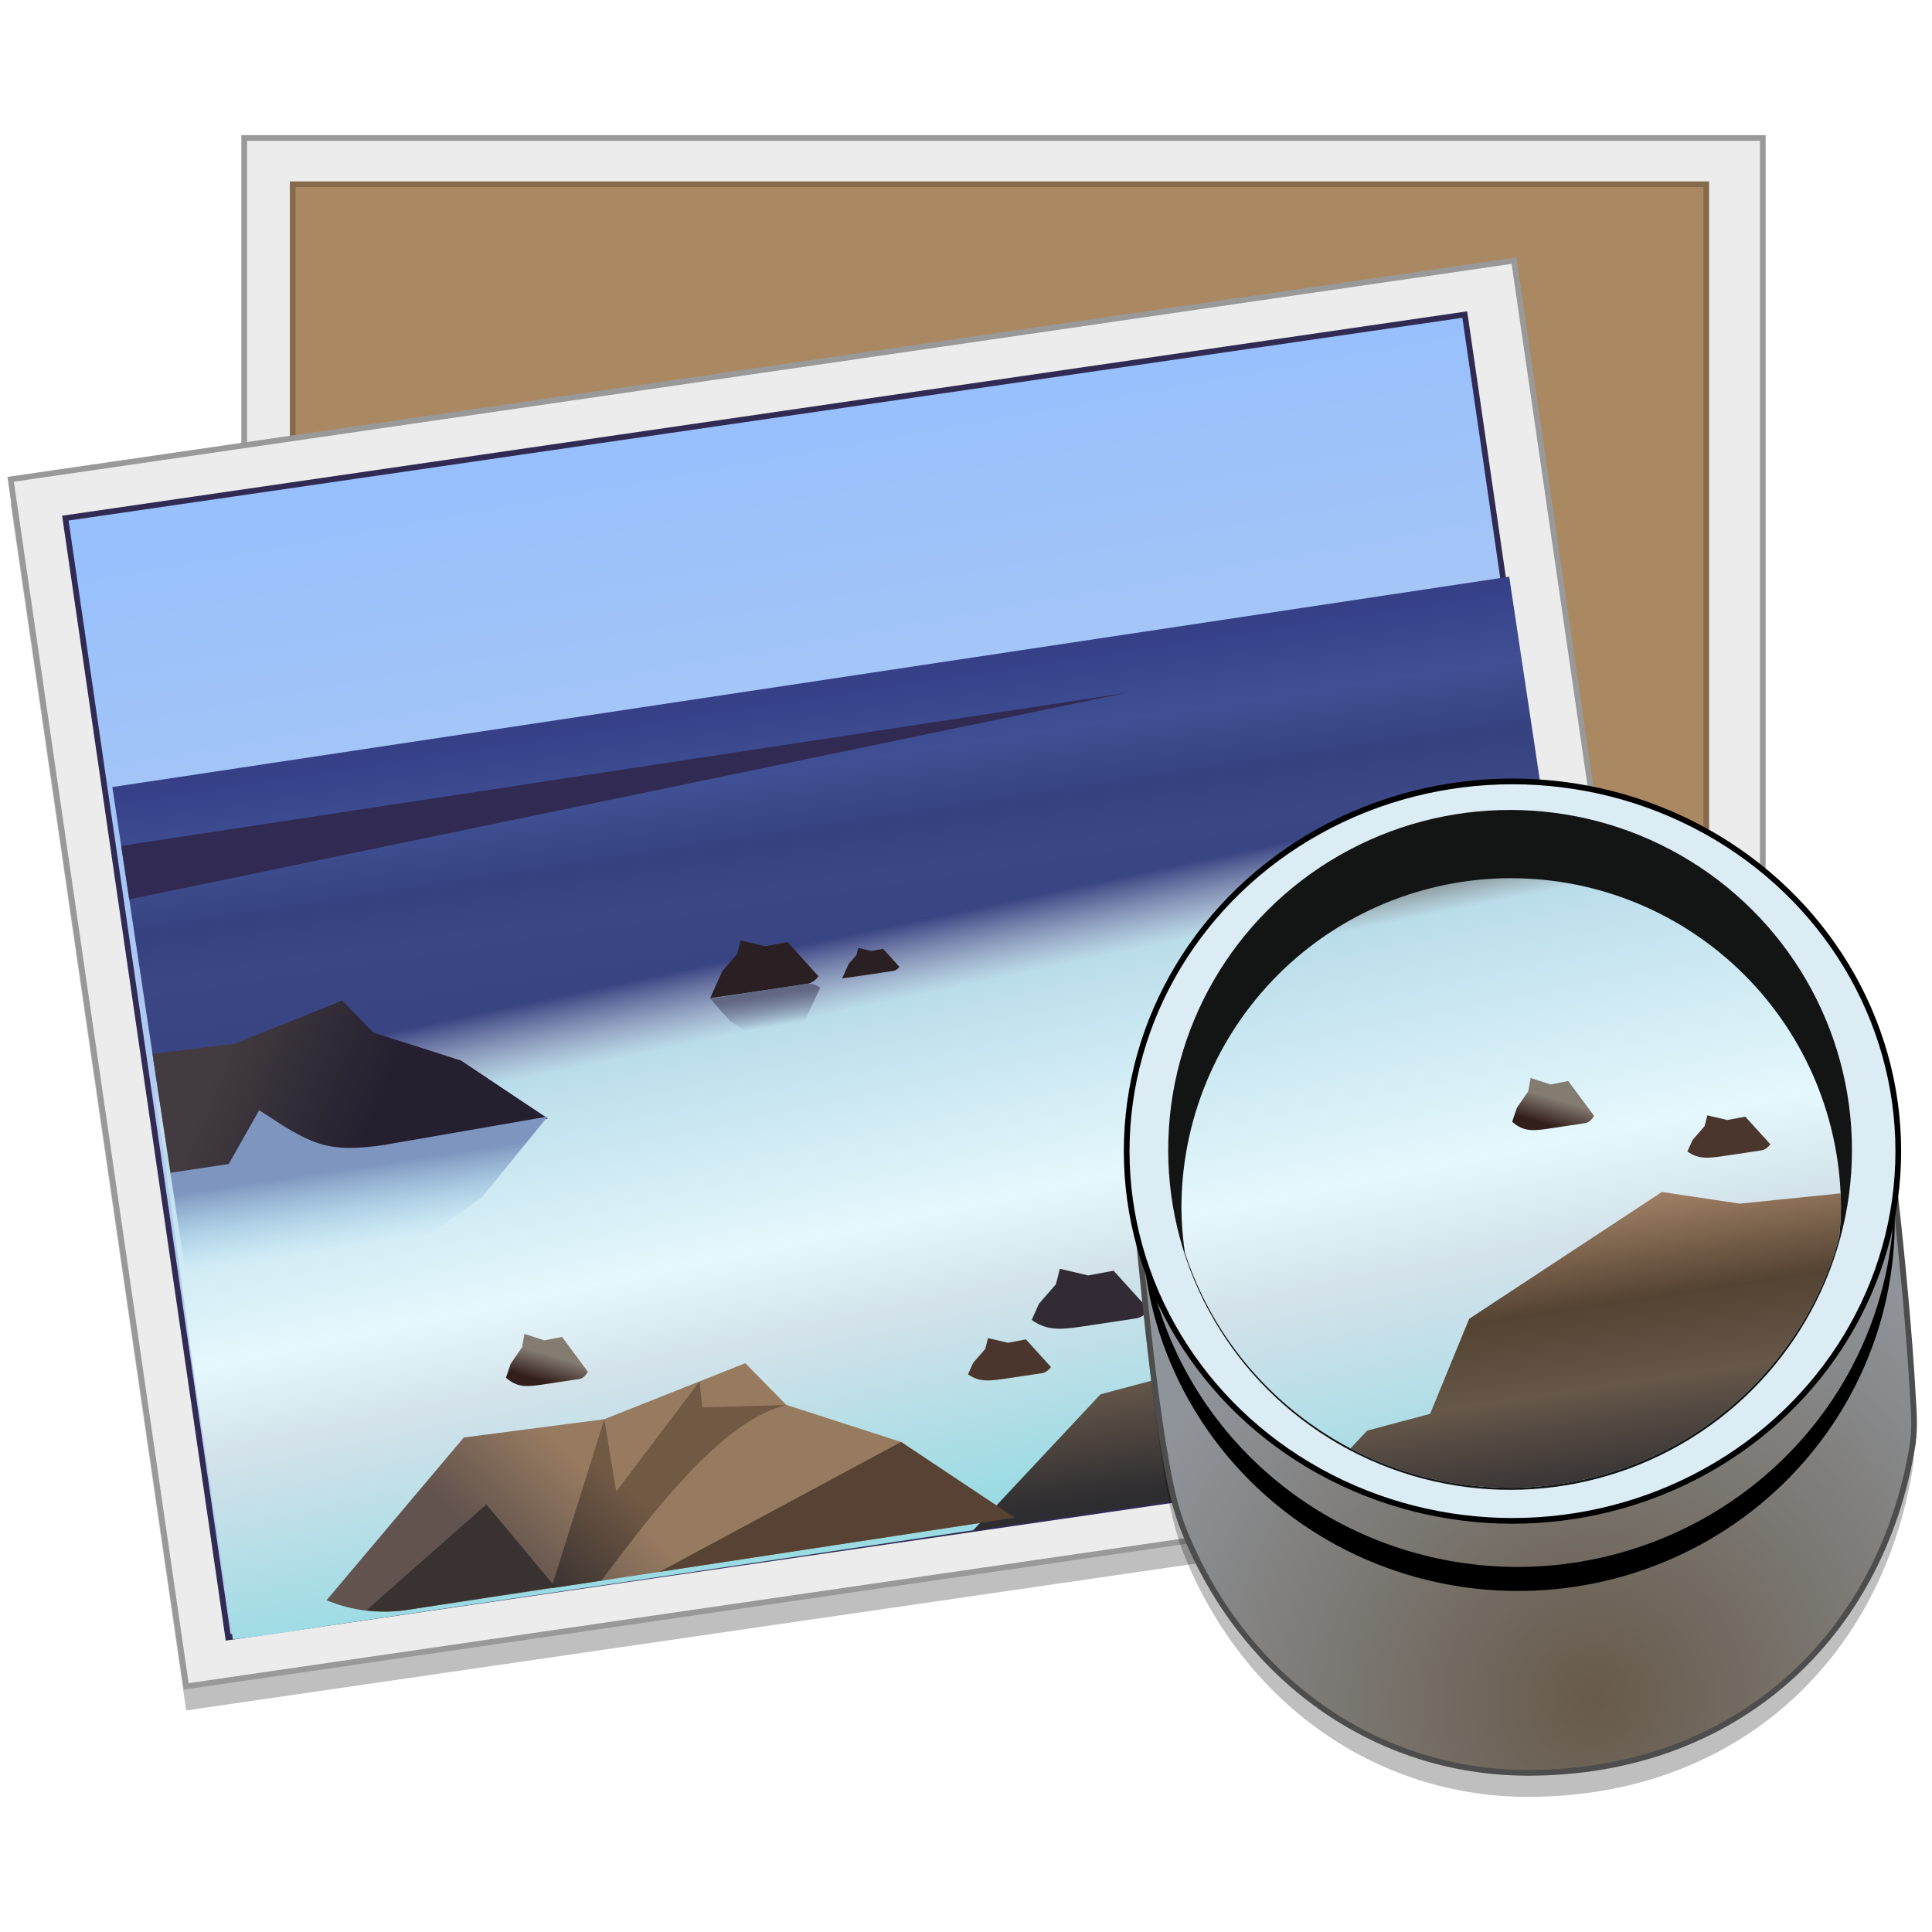 <?xml version="1.0" encoding="UTF-8" standalone="no"?>
<!-- Created with Inkscape (http://www.inkscape.org/) -->

<svg
   xmlns:dc="http://purl.org/dc/elements/1.1/"
   xmlns:cc="http://creativecommons.org/ns#"
   xmlns:rdf="http://www.w3.org/1999/02/22-rdf-syntax-ns#"
   xmlns:svg="http://www.w3.org/2000/svg"
   xmlns="http://www.w3.org/2000/svg"
   xmlns:xlink="http://www.w3.org/1999/xlink"
   xmlns:sodipodi="http://sodipodi.sourceforge.net/DTD/sodipodi-0.dtd"
   xmlns:inkscape="http://www.inkscape.org/namespaces/inkscape"
   width="128"
   height="128"
   viewBox="0 0 33.867 33.867"
   version="1.1"
   id="svg8"
   inkscape:version="0.92.2 5c3e80d, 2017-08-06"
   sodipodi:docname="multimedia-photo-viewer.svg">
  <defs
     id="defs2">
    <linearGradient
       id="linearGradient3703"
       inkscape:collect="always">
      <stop
         id="stop3693"
         offset="0"
         style="stop-color:#9adbe4;stop-opacity:1" />
      <stop
         style="stop-color:#d3e2ea;stop-opacity:1"
         offset="0.345"
         id="stop3695" />
      <stop
         style="stop-color:#e5f8fd;stop-opacity:1"
         offset="0.501"
         id="stop3697" />
      <stop
         style="stop-color:#baddea;stop-opacity:1"
         offset="0.881"
         id="stop3699" />
      <stop
         id="stop3701"
         offset="1"
         style="stop-color:#ffffff;stop-opacity:0" />
    </linearGradient>
    <linearGradient
       inkscape:collect="always"
       id="linearGradient1025">
      <stop
         style="stop-color:#97c0fd;stop-opacity:1"
         offset="0"
         id="stop1021" />
      <stop
         style="stop-color:#b3cbef;stop-opacity:1"
         offset="1"
         id="stop1023" />
    </linearGradient>
    <linearGradient
       inkscape:collect="always"
       id="linearGradient943">
      <stop
         style="stop-color:#675a4a;stop-opacity:1"
         offset="0"
         id="stop939" />
      <stop
         style="stop-color:#8f949a;stop-opacity:1"
         offset="1"
         id="stop941" />
    </linearGradient>
    <radialGradient
       inkscape:collect="always"
       xlink:href="#linearGradient943"
       id="radialGradient953"
       cx="1410.499"
       cy="568.862"
       fx="1410.499"
       fy="568.862"
       r="127.145"
       gradientTransform="matrix(0.047,-0.052,0.051,0.046,-67.368,340.086)"
       gradientUnits="userSpaceOnUse" />
    <linearGradient
       inkscape:collect="always"
       xlink:href="#linearGradient1025"
       id="linearGradient1029"
       x1="-27.673"
       y1="60.189"
       x2="-26"
       y2="111.51"
       gradientUnits="userSpaceOnUse"
       gradientTransform="matrix(0.199,0,0,0.199,-23.349,257.75)" />
    <linearGradient
       y2="1003.06"
       x2="49.5"
       y1="1023.032"
       x1="49.5"
       gradientTransform="matrix(0.403,-0.061,0.071,0.471,-76.244,-194.446)"
       gradientUnits="userSpaceOnUse"
       id="linearGradient4526"
       xlink:href="#linearGradient3421"
       inkscape:collect="always" />
    <linearGradient
       id="linearGradient3421"
       inkscape:collect="always">
      <stop
         id="stop3423"
         offset="0"
         style="stop-color:#313d7a;stop-opacity:1" />
      <stop
         style="stop-color:#3b4685;stop-opacity:1"
         offset="0.646"
         id="stop3436" />
      <stop
         style="stop-color:#364280;stop-opacity:1"
         offset="0.734"
         id="stop3439" />
      <stop
         style="stop-color:#405094;stop-opacity:1"
         offset="0.855"
         id="stop3445" />
      <stop
         id="stop3447"
         offset="1"
         style="stop-color:#354087;stop-opacity:1" />
    </linearGradient>
    <linearGradient
       y2="1014.742"
       x2="48.601"
       y1="1034.112"
       x1="49.5"
       gradientTransform="matrix(1.18,0,0,1.308,-8.656,-313.418)"
       gradientUnits="userSpaceOnUse"
       id="linearGradient4524"
       xlink:href="#linearGradient3544"
       inkscape:collect="always" />
    <linearGradient
       inkscape:collect="always"
       id="linearGradient3544">
      <stop
         style="stop-color:#9adbe4;stop-opacity:1"
         offset="0"
         id="stop3546" />
      <stop
         id="stop3548"
         offset="0.345"
         style="stop-color:#d3e2ea;stop-opacity:1" />
      <stop
         id="stop3550"
         offset="0.501"
         style="stop-color:#e5f8fd;stop-opacity:1" />
      <stop
         id="stop3553"
         offset="0.873"
         style="stop-color:#baddea;stop-opacity:1" />
      <stop
         style="stop-color:#ffffff;stop-opacity:0"
         offset="1"
         id="stop3555" />
    </linearGradient>
    <linearGradient
       gradientTransform="matrix(0.341,-0.051,0.06,0.399,-4.977,258.858)"
       y2="77.262"
       x2="28.991"
       y1="81.151"
       x1="24.749"
       gradientUnits="userSpaceOnUse"
       id="linearGradient4522"
       xlink:href="#linearGradient3581"
       inkscape:collect="always" />
    <linearGradient
       id="linearGradient3581"
       inkscape:collect="always">
      <stop
         id="stop3583"
         offset="0"
         style="stop-color:#62534e;stop-opacity:1" />
      <stop
         id="stop3585"
         offset="1"
         style="stop-color:#977b60;stop-opacity:1" />
    </linearGradient>
    <linearGradient
       gradientTransform="translate(0,956.362)"
       y2="70.79"
       x2="70.228"
       y1="83.583"
       x1="70.228"
       gradientUnits="userSpaceOnUse"
       id="linearGradient4520"
       xlink:href="#linearGradient3590"
       inkscape:collect="always" />
    <linearGradient
       id="linearGradient3590"
       inkscape:collect="always">
      <stop
         id="stop3592"
         offset="0"
         style="stop-color:#2d2c30;stop-opacity:1" />
      <stop
         style="stop-color:#665749;stop-opacity:1"
         offset="0.392"
         id="stop3600" />
      <stop
         style="stop-color:#544332;stop-opacity:1"
         offset="0.669"
         id="stop3598" />
      <stop
         id="stop3594"
         offset="1"
         style="stop-color:#9c7d62;stop-opacity:1" />
    </linearGradient>
    <linearGradient
       y2="56.25"
       x2="17.25"
       y1="60.75"
       x1="23.75"
       gradientTransform="matrix(0.341,-0.051,0.06,0.399,-4.969,258.911)"
       gradientUnits="userSpaceOnUse"
       id="linearGradient4518"
       xlink:href="#linearGradient3631"
       inkscape:collect="always" />
    <linearGradient
       id="linearGradient3631"
       inkscape:collect="always">
      <stop
         id="stop3633"
         offset="0"
         style="stop-color:#251f30;stop-opacity:1" />
      <stop
         id="stop3635"
         offset="1"
         style="stop-color:#423b3f;stop-opacity:1" />
    </linearGradient>
    <linearGradient
       y2="1024.153"
       x2="20.153"
       y1="1020.719"
       x1="20.153"
       gradientUnits="userSpaceOnUse"
       id="linearGradient4516"
       xlink:href="#linearGradient3608"
       inkscape:collect="always"
       gradientTransform="matrix(0.341,-0.051,0.06,0.399,-62.414,-122.642)" />
    <linearGradient
       id="linearGradient3608"
       inkscape:collect="always">
      <stop
         id="stop3610"
         offset="0"
         style="stop-color:#7e95bf;stop-opacity:1" />
      <stop
         id="stop3612"
         offset="1"
         style="stop-color:#a0d4ee;stop-opacity:0" />
    </linearGradient>
    <linearGradient
       gradientTransform="matrix(0.341,-0.051,0.06,0.399,-4.977,258.858)"
       y2="79.625"
       x2="32.125"
       y1="83.875"
       x1="27.75"
       gradientUnits="userSpaceOnUse"
       id="linearGradient4514"
       xlink:href="#linearGradient3618"
       inkscape:collect="always" />
    <linearGradient
       id="linearGradient3618"
       inkscape:collect="always">
      <stop
         id="stop3620"
         offset="0"
         style="stop-color:#393231;stop-opacity:1" />
      <stop
         id="stop3622"
         offset="1"
         style="stop-color:#725944;stop-opacity:1" />
    </linearGradient>
    <linearGradient
       y2="1029.925"
       x2="29"
       y1="1031.112"
       x1="28.625"
       gradientTransform="matrix(0.272,-0.041,0.06,0.399,-60.235,-122.97)"
       gradientUnits="userSpaceOnUse"
       id="linearGradient4512"
       xlink:href="#linearGradient4417"
       inkscape:collect="always" />
    <linearGradient
       id="linearGradient4417"
       inkscape:collect="always">
      <stop
         id="stop4419"
         offset="0"
         style="stop-color:#321e1b;stop-opacity:1" />
      <stop
         id="stop4421"
         offset="1"
         style="stop-color:#847b71;stop-opacity:1" />
    </linearGradient>
    <linearGradient
       gradientTransform="matrix(0.34,-0.051,0.06,0.398,-4.903,258.951)"
       y2="80.75"
       x2="71.75"
       y1="75.25"
       x1="76"
       gradientUnits="userSpaceOnUse"
       id="linearGradient4510"
       xlink:href="#linearGradient4477"
       inkscape:collect="always" />
    <linearGradient
       id="linearGradient4477"
       inkscape:collect="always">
      <stop
         id="stop4479"
         offset="0"
         style="stop-color:#9c7d62;stop-opacity:1;" />
      <stop
         id="stop4481"
         offset="1"
         style="stop-color:#9c7d62;stop-opacity:0;" />
    </linearGradient>
    <radialGradient
       r="8.176"
       fy="1026.886"
       fx="73.375"
       cy="1026.886"
       cx="73.375"
       gradientTransform="matrix(0.452,-0.064,0.037,0.258,-45.879,23.693)"
       gradientUnits="userSpaceOnUse"
       id="radialGradient4508"
       xlink:href="#linearGradient4432"
       inkscape:collect="always" />
    <linearGradient
       id="linearGradient4432"
       inkscape:collect="always">
      <stop
         id="stop4434"
         offset="0"
         style="stop-color:#decab3;stop-opacity:1" />
      <stop
         id="stop4436"
         offset="1"
         style="stop-color:#ffffff;stop-opacity:0;" />
    </linearGradient>
    <linearGradient
       y2="1034.987"
       x2="76.688"
       y1="1031.112"
       x1="76.5"
       gradientUnits="userSpaceOnUse"
       id="linearGradient4506"
       xlink:href="#linearGradient4493"
       inkscape:collect="always"
       gradientTransform="matrix(0.34,-0.051,0.06,0.398,-62.157,-121.33)" />
    <linearGradient
       id="linearGradient4493"
       inkscape:collect="always">
      <stop
         id="stop4495"
         offset="0"
         style="stop-color:#4e3b2a;stop-opacity:1" />
      <stop
         id="stop4497"
         offset="1"
         style="stop-color:#000000;stop-opacity:0;" />
    </linearGradient>
    <linearGradient
       y2="1031.679"
       x2="74.953"
       y1="1038.927"
       x1="65.231"
       gradientUnits="userSpaceOnUse"
       id="linearGradient4504"
       xlink:href="#linearGradient4465"
       inkscape:collect="always"
       gradientTransform="matrix(0.34,-0.051,0.06,0.398,-62.157,-121.33)" />
    <linearGradient
       id="linearGradient4465"
       inkscape:collect="always">
      <stop
         id="stop4467"
         offset="0"
         style="stop-color:#74655b;stop-opacity:1" />
      <stop
         id="stop4469"
         offset="1"
         style="stop-color:#8d755b;stop-opacity:1" />
    </linearGradient>
    <linearGradient
       y2="1017.363"
       x2="43.929"
       y1="1015.946"
       x1="43.929"
       gradientUnits="userSpaceOnUse"
       id="linearGradient4502"
       xlink:href="#linearGradient4511"
       inkscape:collect="always"
       gradientTransform="matrix(0.341,-0.051,0.06,0.399,-62.414,-122.642)" />
    <linearGradient
       id="linearGradient4511"
       inkscape:collect="always">
      <stop
         id="stop4513"
         offset="0"
         style="stop-color:#616782;stop-opacity:1;" />
      <stop
         id="stop4515"
         offset="1"
         style="stop-color:#616782;stop-opacity:0;" />
    </linearGradient>
    <linearGradient
       y2="1029.925"
       x2="29"
       y1="1031.112"
       x1="28.625"
       gradientTransform="matrix(0.39,-0.059,0.069,0.456,-62.965,-182.449)"
       gradientUnits="userSpaceOnUse"
       id="linearGradient4500"
       xlink:href="#linearGradient4525"
       inkscape:collect="always" />
    <linearGradient
       inkscape:collect="always"
       id="linearGradient4525">
      <stop
         style="stop-color:#322b36;stop-opacity:1"
         offset="0"
         id="stop4527" />
      <stop
         style="stop-color:#322b36;stop-opacity:1"
         offset="1"
         id="stop4529" />
    </linearGradient>
    <linearGradient
       inkscape:collect="always"
       xlink:href="#linearGradient3703"
       id="linearGradient3594"
       gradientUnits="userSpaceOnUse"
       gradientTransform="matrix(1.18,0,0,1.308,-8.656,-313.418)"
       x1="49.5"
       y1="1034.112"
       x2="48.647"
       y2="1012.402" />
    <linearGradient
       inkscape:collect="always"
       xlink:href="#linearGradient3590"
       id="linearGradient3598"
       gradientUnits="userSpaceOnUse"
       gradientTransform="translate(0,956.362)"
       x1="70.228"
       y1="83.583"
       x2="70.228"
       y2="70.79" />
    <linearGradient
       inkscape:collect="always"
       xlink:href="#linearGradient4417"
       id="linearGradient3606"
       gradientUnits="userSpaceOnUse"
       gradientTransform="matrix(0.272,-0.041,0.06,0.399,22.178,-96.491)"
       x1="28.625"
       y1="1031.112"
       x2="29"
       y2="1029.925" />
    <clipPath
       clipPathUnits="userSpaceOnUse"
       id="clipPath3687">
      <path
         inkscape:connector-curvature="0"
         style="opacity:0.259;fill:url(#linearGradient3691);fill-opacity:1;stroke:none;stroke-width:3;stroke-linecap:square;stroke-miterlimit:4;stroke-dasharray:none;stroke-dashoffset:0;stroke-opacity:1"
         d="m 91.234,309.421 a 5.799,5.799 0 0 0 -5.798,5.799 5.799,5.799 0 0 0 0.061,0.786 6.012,5.978 0 0 0 5.71,4.133 6.012,5.978 0 0 0 5.795,-4.413 5.799,5.799 0 0 0 0.03,-0.505 5.799,5.799 0 0 0 -5.798,-5.799 z"
         id="path3689" />
    </clipPath>
    <linearGradient
       inkscape:collect="always"
       xlink:href="#linearGradient1025"
       id="linearGradient3691"
       gradientUnits="userSpaceOnUse"
       gradientTransform="matrix(0.199,0,0,0.199,77.213,313.809)"
       x1="70.278"
       y1="-21.994"
       x2="71.602"
       y2="9.063" />
  </defs>
  <sodipodi:namedview
     id="base"
     pagecolor="#ffffff"
     bordercolor="#666666"
     borderopacity="1.0"
     inkscape:pageopacity="0.0"
     inkscape:pageshadow="2"
     inkscape:zoom="5.6568543"
     inkscape:cx="92.98399"
     inkscape:cy="32.53544"
     inkscape:document-units="mm"
     inkscape:current-layer="layer1"
     showgrid="false"
     inkscape:window-width="1600"
     inkscape:window-height="792"
     inkscape:window-x="0"
     inkscape:window-y="0"
     inkscape:window-maximized="1"
     units="px" />
  <g
     inkscape:label="Layer 1"
     inkscape:groupmode="layer"
     id="layer1"
     transform="translate(0,-263.133)">
    <rect
       transform="matrix(0.99,-0.144,0.144,0.99,0,0)"
       style="opacity:0.25;fill:#000000;fill-opacity:1;stroke:none;stroke-width:0.921;stroke-miterlimit:4;stroke-dasharray:none;stroke-opacity:1"
       id="rect1122"
       width="26.62"
       height="21.373"
       x="-38.945"
       y="269.039" />
    <rect
       style="opacity:1;fill:#ececec;fill-opacity:1;stroke:#999999;stroke-width:0.1;stroke-miterlimit:4;stroke-dasharray:none;stroke-opacity:1"
       id="rect839"
       width="26.62"
       height="21.373"
       x="4.281"
       y="265.552" />
    <rect
       y="266.363"
       x="5.131"
       height="19.818"
       width="24.779"
       id="rect841"
       style="opacity:1;fill:#aa8861;fill-opacity:1;stroke:#856b4c;stroke-width:0.1;stroke-miterlimit:4;stroke-dasharray:none;stroke-opacity:1" />
    <rect
       y="268.622"
       x="-38.884"
       height="21.373"
       width="26.62"
       id="rect830"
       style="opacity:1;fill:#ececec;fill-opacity:1;stroke:#999999;stroke-width:0.1;stroke-miterlimit:4;stroke-dasharray:none;stroke-opacity:1"
       transform="matrix(0.99,-0.144,0.144,0.99,0,0)" />
    <rect
       style="opacity:1;fill:url(#linearGradient1029);fill-opacity:1;stroke:#312b53;stroke-width:0.1;stroke-miterlimit:4;stroke-dasharray:none;stroke-opacity:1"
       id="rect826"
       width="24.779"
       height="19.818"
       x="-38.033"
       y="269.433"
       transform="matrix(0.99,-0.144,0.144,0.99,0,0)" />
    <g
       style="stroke-width:1.003"
       id="g3352"
       transform="matrix(0.997,0,0,0.997,0.058,0.92)">
      <path
         inkscape:connector-curvature="0"
         id="path3388"
         d="m 1.917,276.84 1.731,11.496 c 0.285,1.894 1.813,3.218 3.433,2.974 l 18.722,-2.819 c 1.62,-0.244 2.69,-1.959 2.405,-3.853 L 26.477,273.142 Z"
         style="fill:url(#linearGradient4526);fill-opacity:1;stroke:none;stroke-width:0.091"
         sodipodi:nodetypes="csssscc" />
      <g
         transform="matrix(0.341,-0.051,0.06,0.399,-62.414,-122.642)"
         style="stroke-width:0.244"
         id="g4657">
        <path
           inkscape:connector-curvature="0"
           id="path3522"
           d="m 12,1007.8 c 0.124,11.136 -0.091,17.187 -0.119,20.896 -0.048,6.386 -0.004,5.745 -0.053,11.579 1.902,0.065 3.862,0.024 5.793,0.029 22.012,0.05 44.713,0.07 66.036,-0.028 0.594,0 -1.283,0.014 -3.642,-0.099 C 86.486,1040.274 84,1035.955 84,1031.8 v -0.906 -3.906 -19.188 z"
           style="fill:url(#linearGradient4524);fill-opacity:1;stroke:none;stroke-width:0.244"
           sodipodi:nodetypes="cscaccscccc" />
      </g>
      <path
         style="fill:#312b53;fill-opacity:1;stroke:none;stroke-width:0.091"
         inkscape:transform-center-x="-8.6270157"
         inkscape:transform-center-y="2.6955e-05"
         d="M 19.726,275.188 2.214,278.816 2.073,277.874 Z"
         id="path4425"
         inkscape:connector-curvature="0"
         sodipodi:nodetypes="cccc" />
      <path
         style="fill:url(#linearGradient4522);fill-opacity:1;stroke:none;stroke-width:0.091"
         d="m 13.046,286.97 -2.479,0.985 -2.47,0.321 -2.414,2.862 c 0.438,0.181 0.915,0.245 1.399,0.172 l 4.456,-0.671 6.245,-0.953 -1.999,-1.331 -2.017,-0.652 -0.721,-0.733 z"
         id="path3563"
         inkscape:connector-curvature="0" />
      <g
         transform="matrix(0.341,-0.051,0.06,0.399,-62.414,-122.642)"
         style="stroke-width:0.244"
         id="g4597">
        <path
           sodipodi:nodetypes="ccccccccsssc"
           inkscape:connector-curvature="0"
           id="path3565"
           d="m 84,1028.169 -6.052,-0.241 -3.834,-1.005 -10.68,4.223 -2.691,3.845 -3.304,0.318 -7.47,5.053 h 20.188 5.281 l 5.288,0.177 C 85.008,1040.682 84,1040.795 84,1031.888 Z"
           style="fill:url(#linearGradient4520);fill-opacity:1;stroke:none;stroke-width:0.244" />
      </g>
      <path
         style="fill:url(#linearGradient4518);fill-opacity:1;stroke:none;stroke-width:0.091"
         d="m 5.96,280.595 -1.892,0.757 -1.445,0.179 0.323,2.144 1.032,-0.155 0.528,-0.922 0.846,0.517 c 0.315,0.15 0.682,0.211 1.129,0.128 l 3.094,-0.575 -1.527,-1.019 -1.546,-0.494 z"
         id="path3567"
         inkscape:connector-curvature="0"
         sodipodi:nodetypes="cccccccccccc" />
      <path
         id="path3602"
         d="m 11.538,290.639 6.245,-0.953 -1.999,-1.331 z"
         style="fill:#584233;fill-opacity:1;stroke:none;stroke-width:0.091"
         inkscape:connector-curvature="0"
         sodipodi:nodetypes="cccc" />
      <path
         id="path3606"
         d="m 6.725,285.678 -2.031,-0.166 -1.433,0.254 -0.323,-2.144 1.025,-0.154 0.536,-0.946 c 0.902,0.592 1.169,0.765 2.207,0.609 l 2.865,-0.497 -1.159,1.424 -1.332,0.927 z"
         style="fill:url(#linearGradient4516);fill-opacity:1;stroke:none;stroke-width:0.091"
         inkscape:connector-curvature="0"
         sodipodi:nodetypes="ccccccccccc" />
      <path
         id="path3616"
         d="m 12.291,287.747 -0.05,-0.457 -1.465,1.936 -0.209,-1.271 -0.932,2.971 0.88,-0.132 c 1.101,-1.476 2.198,-2.827 3.252,-3.09 z"
         style="fill:url(#linearGradient4514);fill-opacity:1;stroke:none;stroke-width:0.091"
         inkscape:connector-curvature="0"
         sodipodi:nodetypes="cccccccc" />
      <path
         style="fill:#393231;fill-opacity:1;stroke:none;stroke-width:0.091"
         d="m 8.493,289.453 -2.107,1.86 c 0.03,0.004 0.059,0.009 0.089,0.012 0.187,0.016 0.384,0.016 0.576,-0.01 0.011,-10e-4 0.021,-0.003 0.032,-0.005 l 2.62,-0.407 -1.21,-1.45 z"
         id="path3626"
         inkscape:connector-curvature="0" />
      <path
         id="path4411"
         d="m 12.964,279.537 0.434,0.102 0.39,-0.073 0.544,0.6 c -0.054,0.075 -0.121,0.123 -0.199,0.134 l -0.71,0.107 -0.996,0.145 0.215,-0.477 0.261,-0.3 0.061,-0.239 z"
         style="fill:#2a2024;fill-opacity:1;stroke:none;stroke-width:0.091"
         inkscape:connector-curvature="0" />
      <path
         inkscape:connector-curvature="0"
         style="fill:url(#linearGradient4512);fill-opacity:1;stroke:none;stroke-width:0.091"
         d="m 9.162,286.455 0.351,0.114 0.311,-0.061 0.454,0.613 c -0.041,0.074 -0.094,0.118 -0.155,0.128 l -0.566,0.085 c -0.324,0.049 -0.506,0.082 -0.719,-0.109 l 0.083,-0.245 0.2,-0.291 0.042,-0.236 z"
         id="path4415"
         sodipodi:nodetypes="ccccscccccc" />
      <path
         inkscape:connector-curvature="0"
         style="fill:url(#linearGradient4502);fill-opacity:1;stroke:none;stroke-width:0.091"
         d="m 13.241,281.372 0.385,-0.225 0.394,-0.045 0.343,-0.733 c -0.074,-0.056 -0.152,-0.081 -0.229,-0.07 l -0.71,0.107 -0.994,0.155 0.346,0.393 0.337,0.21 0.129,0.21 z"
         id="path4501" />
      <path
         sodipodi:nodetypes="ccccscccccc"
         id="path4521"
         d="m 18.579,285.311 0.496,0.116 0.446,-0.083 0.621,0.685 c -0.062,0.086 -0.139,0.14 -0.227,0.154 l -0.812,0.122 c -0.464,0.07 -0.725,0.116 -1.022,-0.095 l 0.128,-0.285 0.298,-0.343 0.07,-0.273 z"
         style="fill:url(#linearGradient4500);fill-opacity:1;stroke:none;stroke-width:0.091"
         inkscape:connector-curvature="0" />
      <path
         inkscape:connector-curvature="0"
         style="fill:#4a362c;fill-opacity:1;stroke:none;stroke-width:0.091"
         d="m 17.313,286.529 0.351,0.082 0.316,-0.059 0.44,0.485 c -0.044,0.061 -0.098,0.099 -0.161,0.109 l -0.574,0.086 c -0.328,0.049 -0.513,0.082 -0.723,-0.067 l 0.091,-0.202 0.211,-0.243 0.05,-0.193 z"
         id="path4531"
         sodipodi:nodetypes="ccccscccccc" />
      <path
         inkscape:connector-curvature="0"
         style="fill:#2a2024;fill-opacity:1;stroke:none;stroke-width:0.091"
         d="m 15.033,279.668 0.229,0.054 0.206,-0.038 0.287,0.317 c -0.029,0.04 -0.064,0.065 -0.105,0.071 l -0.375,0.057 -0.527,0.075 0.114,-0.252 0.138,-0.159 0.032,-0.126 z"
         id="path4535" />
    </g>
    <path
       sodipodi:nodetypes="ccssacscacssc"
       inkscape:connector-curvature="0"
       id="path1124"
       d="m 26.047,281.381 c -1.598,3.7e-4 -3.106,0.396 -4.304,1.223 -1.144,0.79 -2.015,0.647 -1.931,1.447 0.148,1.423 -0.027,-0.296 0.115,0.898 0.076,0.64 0.275,3.084 0.586,4.597 0.057,0.278 0.132,0.56 0.235,0.819 1.031,2.592 3.347,4.266 6.039,4.266 3.63,0 6.2,-2.383 6.743,-5.769 0.042,-0.324 0.016,-0.584 -5.96e-4,-0.875 -0.111,-2.009 -0.481,-5.182 -0.661,-6 -0.127,-0.738 -0.079,1.621 -1.02,1.056 -1.81,-1.087 -3.871,-1.662 -5.8,-1.661 z"
       style="opacity:0.25;fill:#000000;fill-opacity:1;stroke:none;stroke-width:0.265px;stroke-linecap:butt;stroke-linejoin:miter;stroke-opacity:1" />
    <path
       sodipodi:nodetypes="cccc"
       inkscape:connector-curvature="0"
       style="fill:#393231;fill-opacity:1;stroke:none;stroke-width:0.091"
       d="m 25.476,285.91 -2.717,3.034 1.547,-0.263 z"
       id="path4461" />
    <path
       style="fill:url(#linearGradient4510);fill-opacity:1;stroke:none;stroke-width:0.091"
       d="m 27.958,283.203 -2.072,0.214 -1.364,-0.203 -3.379,2.226 5.402,2.609 c 1.567,-0.29 2.255,0.751 1.976,-1.104 z"
       id="path4475"
       inkscape:connector-curvature="0"
       sodipodi:nodetypes="cccccsc" />
    <path
       sodipodi:nodetypes="ccccccccscccccc"
       inkscape:connector-curvature="0"
       id="path4430"
       d="m 23.76,284.155 -1.149,0.961 0.743,-0.036 -0.366,1.428 c 0,0 0.706,-1.439 1.214,-1.695 l 0.505,-0.267 2.011,-0.138 c 0.664,0.351 1.173,0.612 1.5,0.727 -0.005,-0.16 -0.017,-0.326 -0.042,-0.489 l -0.054,-0.36 -0.006,-0.037 c -0.085,-0.114 -0.158,-0.216 -0.267,-0.354 l -1.736,0.261 -2.353,-0.002 z"
       style="fill:url(#radialGradient4508);fill-opacity:1;stroke:none;stroke-width:0.091" />
    <path
       style="fill:url(#linearGradient4506);fill-opacity:1;stroke:none;stroke-width:0.091"
       d="m 22.987,286.508 c 0,0 0.706,-1.439 1.214,-1.695 l 0.505,-0.267 2.011,-0.138 c 0.664,0.351 1.173,0.612 1.5,0.727 l -1.672,2.912 -1.048,-2.199 z"
       id="path4485"
       inkscape:connector-curvature="0"
       sodipodi:nodetypes="cccccccc" />
    <path
       id="path4463"
       d="m 25.476,285.91 -2.717,3.034 -2.208,0.303 3.752,-3.363 0.909,-0.488 z"
       style="fill:url(#linearGradient4504);fill-opacity:1;stroke:none;stroke-width:0.091"
       inkscape:connector-curvature="0"
       sodipodi:nodetypes="cccccc" />
    <path
       style="fill:url(#radialGradient953);fill-opacity:1;stroke:#4d4d4d;stroke-width:0.1;stroke-linecap:butt;stroke-linejoin:miter;stroke-miterlimit:4;stroke-dasharray:none;stroke-opacity:1"
       d="m 26.047,280.96 c -1.598,3.6e-4 -3.106,0.396 -4.304,1.223 -1.144,0.79 -2.015,0.647 -1.931,1.447 0.148,1.423 -0.027,-0.296 0.115,0.898 0.076,0.64 0.275,3.084 0.586,4.597 0.057,0.278 0.132,0.56 0.235,0.819 1.031,2.592 3.347,4.266 6.039,4.266 3.63,0 6.2,-2.383 6.743,-5.769 0.042,-0.324 0.016,-0.584 -5.96e-4,-0.875 -0.111,-2.009 -0.481,-5.182 -0.661,-6 -0.127,-0.738 -0.079,1.621 -1.02,1.056 -1.81,-1.087 -3.871,-1.662 -5.8,-1.661 z"
       id="path916"
       inkscape:connector-curvature="0"
       sodipodi:nodetypes="ccssacscacssc" />
    <path
       style="opacity:1;fill:#000000;fill-opacity:1;stroke:none;stroke-width:3;stroke-linecap:square;stroke-miterlimit:4;stroke-dasharray:none;stroke-dashoffset:0;stroke-opacity:1"
       d="m 33.2,284.194 a 6.481,6.598 88.779 0 1 -6.494,6.406 6.481,6.598 88.779 0 1 -6.682,-6.134 6.481,6.598 88.779 0 0 -0.006,0.174 6.481,6.598 88.779 0 0 6.694,6.381 6.481,6.598 88.779 0 0 6.501,-6.581 6.481,6.598 88.779 0 0 -0.013,-0.247 z"
       id="ellipse1115"
       inkscape:connector-curvature="0" />
    <ellipse
       style="opacity:1;fill:#dcecf4;fill-opacity:1;stroke:#000000;stroke-width:0.1;stroke-linecap:square;stroke-miterlimit:4;stroke-dasharray:none;stroke-dashoffset:0;stroke-opacity:1"
       id="path822"
       cx="26.513"
       cy="283.312"
       rx="6.763"
       ry="6.481" />
    <ellipse
       ry="5.959"
       rx="5.993"
       cy="283.29"
       cx="26.471"
       id="ellipse824"
       style="opacity:1;fill:#131414;fill-opacity:1;stroke:none;stroke-width:3;stroke-linecap:square;stroke-miterlimit:4;stroke-dasharray:none;stroke-dashoffset:0;stroke-opacity:1" />
    <g
       style="stroke-width:1.003"
       id="g3685"
       clip-path="url(#clipPath3687)"
       transform="matrix(0.997,0,0,0.997,-64.47,-29.966)">
      <g
         id="g3558"
         style="stroke-width:0.244"
         transform="matrix(0.341,-0.051,0.06,0.399,6.996,-91.024)">
        <path
           sodipodi:nodetypes="cscaccscccc"
           style="fill:url(#linearGradient3594);fill-opacity:1;stroke:none;stroke-width:0.244"
           d="m 12,1007.8 c 0.124,11.136 -0.091,17.187 -0.119,20.896 -0.048,6.386 -0.004,5.745 -0.053,11.579 1.902,0.065 3.862,0.024 5.793,0.029 22.012,0.05 44.713,0.07 66.036,-0.028 0.594,0 -1.283,0.014 -3.642,-0.099 C 86.486,1040.274 84,1035.955 84,1031.8 v -0.906 -3.906 -19.188 z"
           id="path3556"
           inkscape:connector-curvature="0" />
      </g>
      <g
         id="g3566"
         style="stroke-width:0.244"
         transform="matrix(0.341,-0.051,0.06,0.399,6.996,-91.024)">
        <path
           style="fill:url(#linearGradient3598);fill-opacity:1;stroke:none;stroke-width:0.244"
           d="m 84,1028.169 -6.052,-0.241 -3.834,-1.005 -10.68,4.223 -2.691,3.845 -3.304,0.318 -7.47,5.053 h 20.188 5.281 l 5.288,0.177 C 85.008,1040.682 84,1040.795 84,1031.888 Z"
           id="path3564"
           inkscape:connector-curvature="0"
           sodipodi:nodetypes="ccccccccsssc" />
      </g>
      <path
         sodipodi:nodetypes="ccccscccccc"
         id="path3580"
         d="m 91.575,312.934 0.351,0.114 0.311,-0.061 0.454,0.613 c -0.041,0.074 -0.094,0.118 -0.155,0.128 l -0.566,0.085 c -0.324,0.049 -0.506,0.082 -0.719,-0.109 l 0.083,-0.245 0.2,-0.291 0.042,-0.236 z"
         style="fill:url(#linearGradient3606);fill-opacity:1;stroke:none;stroke-width:0.091"
         inkscape:connector-curvature="0" />
      <path
         sodipodi:nodetypes="ccccscccccc"
         id="path3586"
         d="m 94.683,313.591 0.351,0.082 0.316,-0.059 0.44,0.485 c -0.044,0.061 -0.098,0.099 -0.161,0.109 l -0.574,0.086 c -0.328,0.049 -0.513,0.082 -0.723,-0.067 l 0.091,-0.202 0.211,-0.243 0.05,-0.193 z"
         style="fill:#4a362c;fill-opacity:1;stroke:none;stroke-width:0.091"
         inkscape:connector-curvature="0" />
    </g>
  </g>
</svg>
